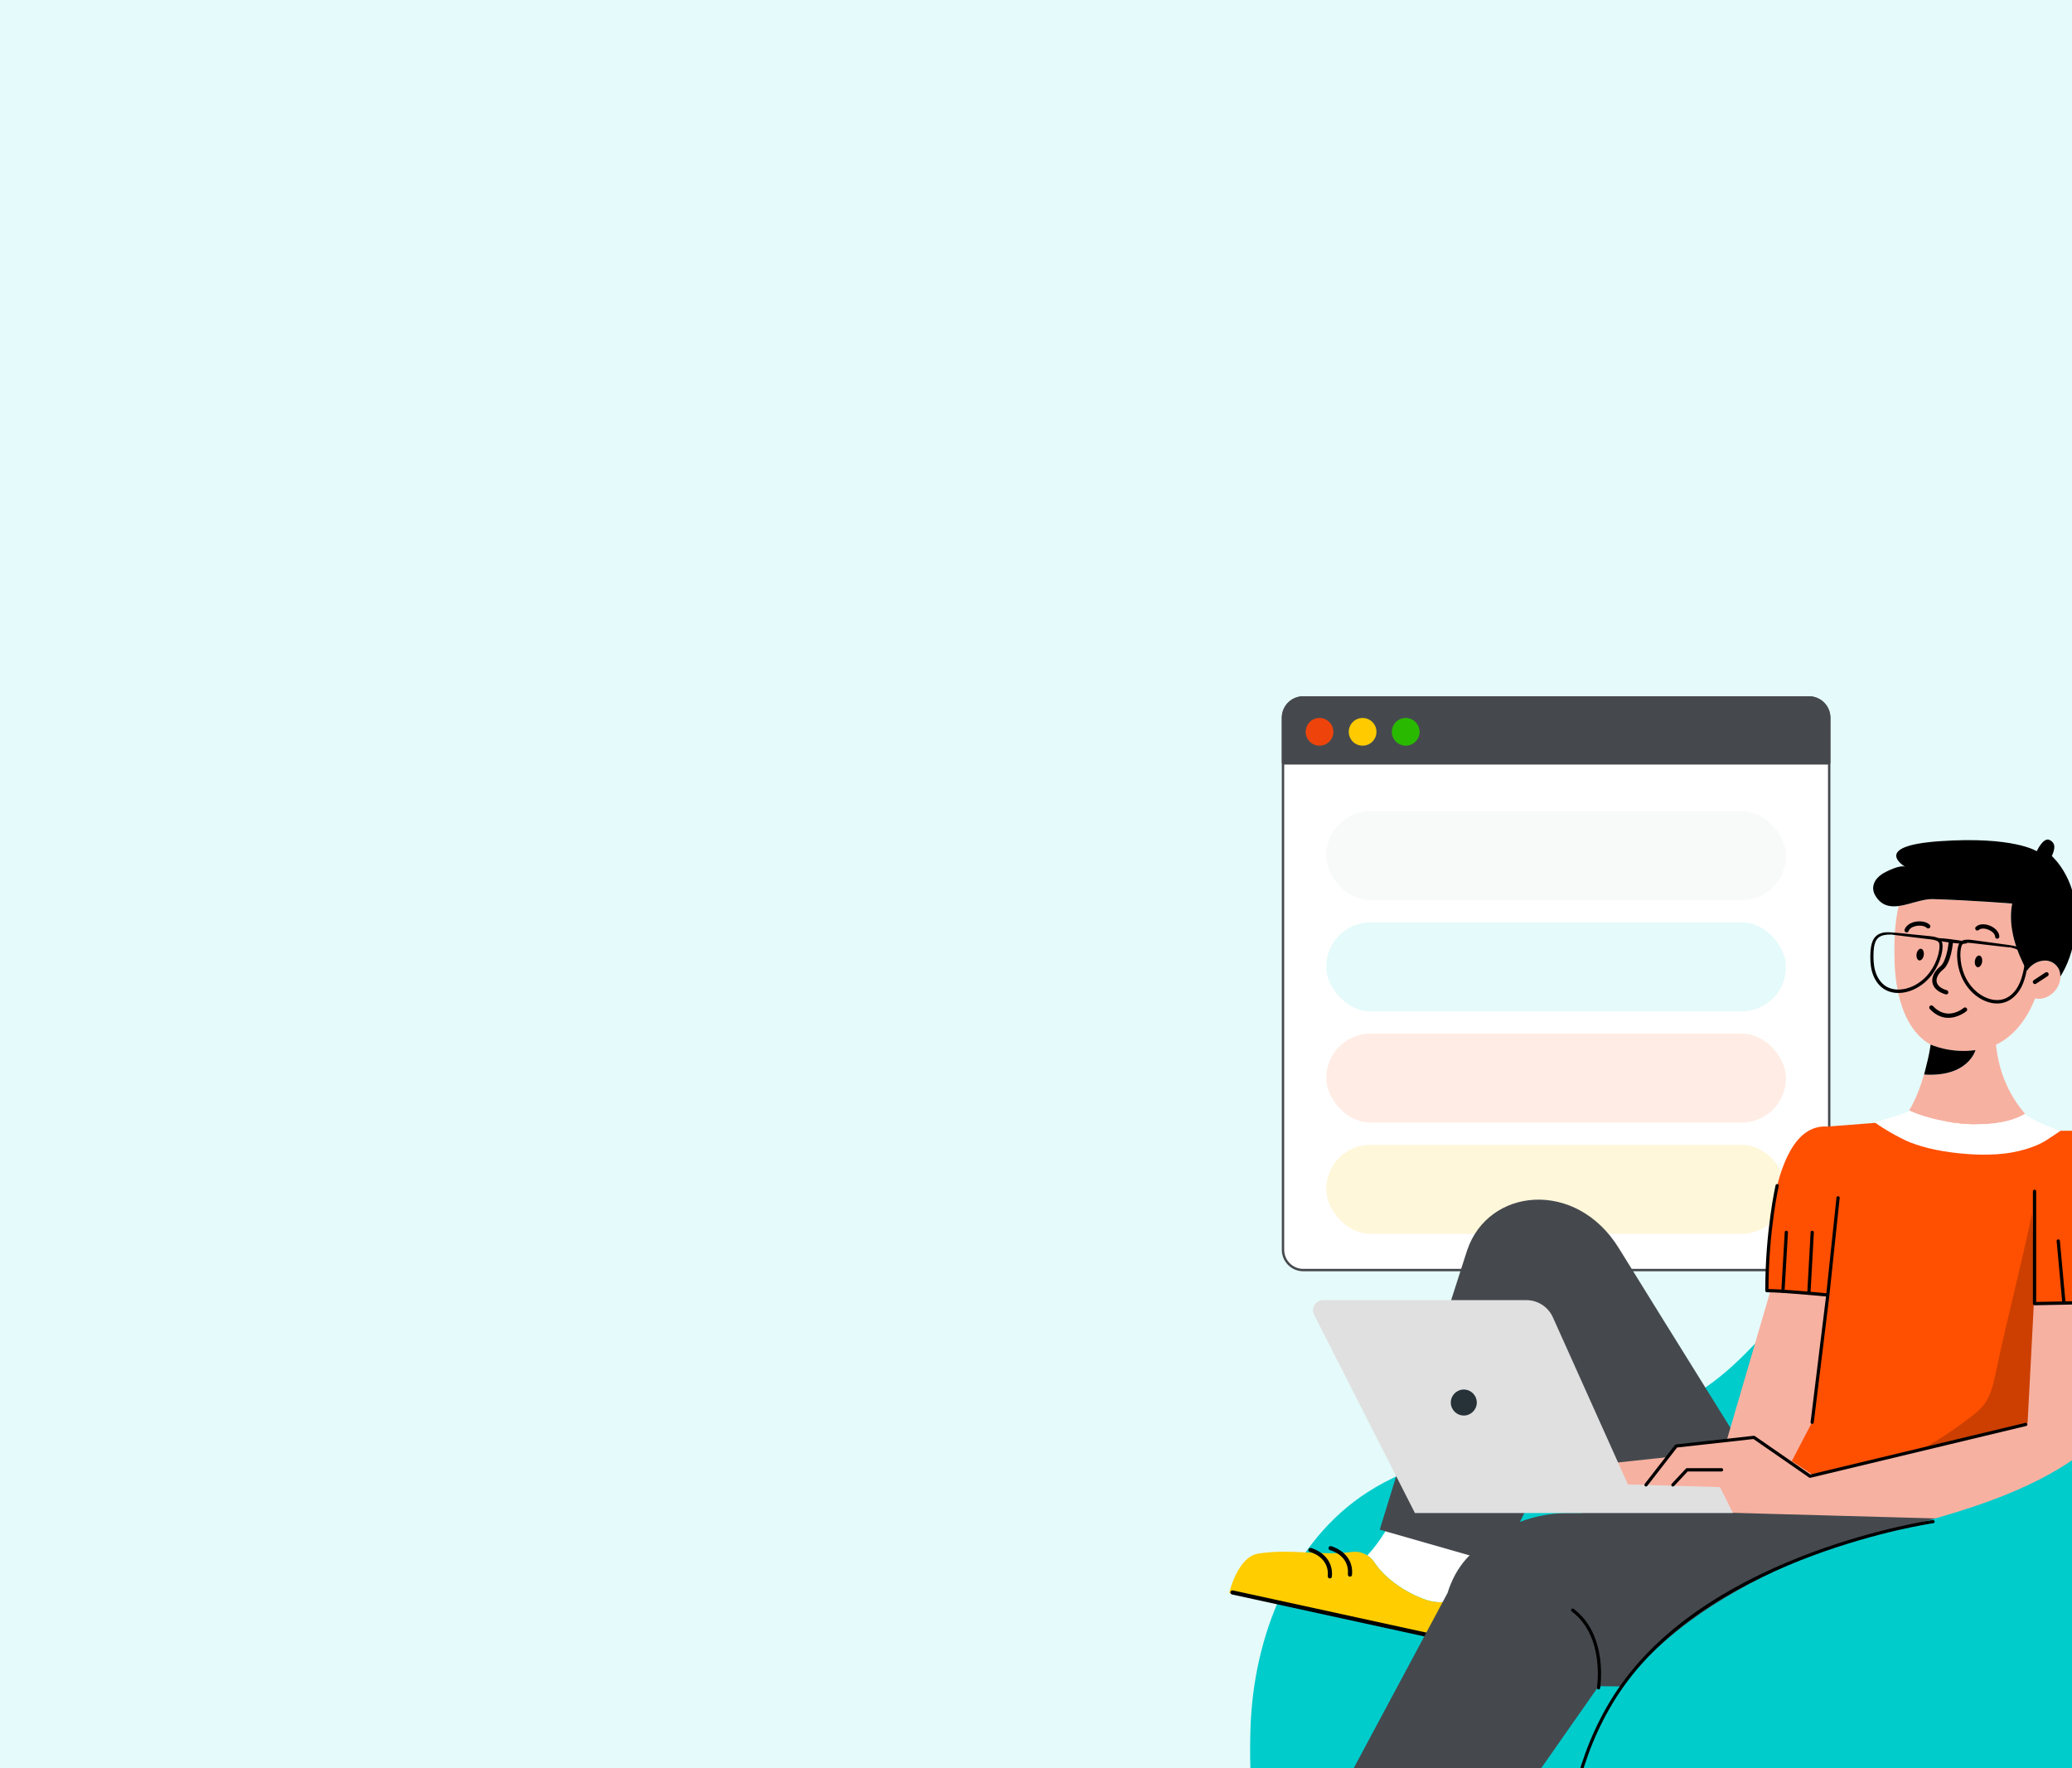 <svg width="375" height="320" viewBox="0 0 375 320" fill="none" xmlns="http://www.w3.org/2000/svg">
<rect width="375" height="320" fill="#E5FAFA"/>
<g clip-path="url(#clip0_6968_38917)">
<path d="M327.391 126H235.871C233.726 126 231.986 127.739 231.986 129.885V226.174C231.986 228.319 233.726 230.059 235.871 230.059H327.391C329.536 230.059 331.276 228.319 331.276 226.174V129.885C331.276 127.739 329.536 126 327.391 126Z" fill="white"/>
<path d="M327.391 126.434H235.871C233.965 126.434 232.42 127.979 232.42 129.885V226.174C232.42 228.08 233.965 229.625 235.871 229.625H327.391C329.297 229.625 330.842 228.08 330.842 226.174V129.885C330.842 127.979 329.297 126.434 327.391 126.434Z" fill="white"/>
<path d="M327.391 230.059H235.871C233.729 230.059 231.986 228.316 231.986 226.174V129.885C231.986 127.743 233.729 126 235.871 126H327.391C329.533 126 331.276 127.743 331.276 129.885V226.174C331.276 228.316 329.533 230.059 327.391 230.059ZM235.871 126.434C233.968 126.434 232.42 127.981 232.42 129.885V226.174C232.42 228.077 233.968 229.625 235.871 229.625H327.391C329.294 229.625 330.842 228.077 330.842 226.174V129.885C330.842 127.981 329.294 126.434 327.391 126.434H235.871Z" fill="#45494E"/>
<path d="M235.871 126.215H327.391C329.416 126.215 331.059 127.858 331.059 129.883V138.013C331.059 138.082 331.003 138.138 330.933 138.138H232.329C232.259 138.138 232.203 138.082 232.203 138.013V129.883C232.203 127.858 233.846 126.215 235.871 126.215Z" fill="#45494E"/>
<path d="M330.933 138.357H232.329C232.142 138.357 231.986 138.205 231.986 138.014V129.885C231.986 127.743 233.729 126 235.871 126H327.391C329.533 126 331.276 127.743 331.276 129.885V138.014C331.276 138.201 331.124 138.357 330.933 138.357ZM232.42 137.923H330.842V129.885C330.842 127.981 329.294 126.434 327.391 126.434H235.871C233.968 126.434 232.42 127.981 232.42 129.885V137.923Z" fill="#45494E"/>
<path d="M238.811 134.942C240.195 134.942 241.317 133.82 241.317 132.436C241.317 131.052 240.195 129.93 238.811 129.93C237.427 129.93 236.305 131.052 236.305 132.436C236.305 133.82 237.427 134.942 238.811 134.942Z" fill="#EE440B"/>
<path d="M246.612 134.942C247.996 134.942 249.118 133.82 249.118 132.436C249.118 131.052 247.996 129.93 246.612 129.93C245.227 129.93 244.105 131.052 244.105 132.436C244.105 133.82 245.227 134.942 246.612 134.942Z" fill="#FFCB00"/>
<path d="M254.41 134.942C255.794 134.942 256.916 133.82 256.916 132.436C256.916 131.052 255.794 129.93 254.41 129.93C253.026 129.93 251.904 131.052 251.904 132.436C251.904 133.82 253.026 134.942 254.41 134.942Z" fill="#29BA00"/>
<rect x="240.037" y="146.797" width="83.188" height="16.101" rx="8" fill="#F8F9F9"/>
<rect x="240.037" y="166.922" width="83.188" height="16.101" rx="8" fill="#E5FAFA"/>
<rect x="240.037" y="187.051" width="83.188" height="16.101" rx="8" fill="#FFEDE5"/>
<rect x="240.037" y="207.176" width="83.188" height="16.101" rx="8" fill="#FFF7D9"/>
</g>
<path d="M406.72 355.444C413.993 355.506 420.274 350.39 421.68 343.257C424.164 330.649 427.367 313.009 427.461 293.198C427.523 281.051 424.805 265.669 421.047 254.115C415.555 237.241 403.814 222.375 386.745 217.508C364.582 211.181 356.567 213.61 340.849 221.852C323.757 230.82 319.132 247.631 301.337 255.115C284.064 262.38 263.23 259.896 247.481 270.051C233.63 278.988 226.873 296.151 226.326 312.627C225.975 323.079 226.92 330.555 228.857 338.664C230.998 347.655 239.122 355.366 248.364 355.444H406.72Z" fill="#00CCCC"/>
<path d="M247.451 281.468C247.959 281.789 248.396 282.21 248.74 282.734C250.818 285.898 254.779 288.374 258.005 289.483C261.927 290.835 264.825 289.147 265.794 285.812C265.856 285.593 266.169 285.499 266.497 285.663L268.239 278.047L252.349 273.984C251.545 275.789 249.943 278.859 247.459 281.476L247.451 281.468Z" fill="white"/>
<path d="M265.794 285.813C264.825 289.149 261.935 290.836 258.005 289.484C254.779 288.375 250.818 285.899 248.74 282.735C248.397 282.219 247.959 281.79 247.451 281.469C246.616 280.946 245.616 280.719 244.6 280.86C239.124 281.61 233.499 280.196 227.695 281.157C223.953 281.774 222.477 288.25 222.477 288.25L268.091 298.187C268.716 293.078 267.684 289.063 267.255 286.899C267.114 286.188 266.802 285.813 266.497 285.664C266.169 285.5 265.849 285.602 265.794 285.813ZM265.544 293.14C265.356 294.015 264.497 294.578 263.622 294.398C262.747 294.219 262.185 293.351 262.364 292.476C262.544 291.602 263.411 291.039 264.286 291.219C265.161 291.398 265.724 292.266 265.544 293.14Z" fill="#FFCD00"/>
<path d="M263.951 294.426C264.848 294.426 265.576 293.698 265.576 292.801C265.576 291.903 264.848 291.176 263.951 291.176C263.054 291.176 262.326 291.903 262.326 292.801C262.326 293.698 263.054 294.426 263.951 294.426Z" fill="white"/>
<path d="M267.573 298.272L222.975 288.546C222.772 288.499 222.647 288.304 222.693 288.101C222.74 287.898 222.936 287.773 223.139 287.812L267.737 297.538C267.94 297.585 268.065 297.78 268.018 297.983C267.972 298.186 267.776 298.311 267.573 298.272Z" fill="black"/>
<path d="M244.248 285.32C244.069 285.281 243.936 285.109 243.951 284.921C244.256 281.468 240.866 280.57 240.725 280.531C240.522 280.484 240.405 280.281 240.452 280.078C240.499 279.882 240.694 279.765 240.889 279.804C240.889 279.804 240.897 279.804 240.905 279.804C240.944 279.812 245.053 280.89 244.694 284.984C244.678 285.187 244.498 285.343 244.287 285.32C244.272 285.32 244.256 285.32 244.24 285.32H244.248Z" fill="black"/>
<path d="M240.606 285.644C240.426 285.605 240.293 285.433 240.309 285.245C240.614 281.793 237.223 280.894 237.083 280.855C236.879 280.808 236.762 280.605 236.809 280.402C236.856 280.207 237.051 280.09 237.247 280.129C237.247 280.129 237.254 280.129 237.262 280.129C237.301 280.136 241.41 281.214 241.051 285.308C241.035 285.511 240.856 285.667 240.645 285.644C240.629 285.644 240.614 285.644 240.598 285.644H240.606Z" fill="black"/>
<path d="M248.88 358.105C248.88 358.105 273.605 327.67 274.433 319.209L284.604 308.171L290.838 294.664L269.386 296.953C269.386 296.953 260.418 296.187 255.645 305.601C251.185 314.405 238.232 346.356 236.576 350.457C236.459 350.738 236.404 350.895 236.404 350.895L248.88 358.113V358.105Z" fill="#F7B1A1"/>
<path d="M324.053 275.853C324.053 275.853 299.672 236.723 292.985 225.88C285.236 213.326 269.354 214.92 265.534 226.255C266.393 223.708 262.573 234.926 249.707 276.822L271.377 283.024L281.924 261.44L290.853 287.001L324.053 275.853Z" fill="#45494E"/>
<path d="M328.638 273.809H283.828C276.704 273.809 270.001 276.879 265.361 282.113C263.791 283.878 262.681 286.011 261.986 288.269L229.191 349.483L250.159 361.06L289.328 305.142L311.225 305.4L359.932 274.988L328.638 273.809Z" fill="#45494E"/>
<path d="M289.313 305.73C289.313 305.73 289.281 305.73 289.266 305.73C289.11 305.706 289 305.55 289.024 305.394C289.039 305.3 290.484 296.137 284.454 291.614C284.321 291.52 284.297 291.332 284.399 291.208C284.493 291.075 284.68 291.051 284.805 291.153C291.125 295.895 289.625 305.402 289.609 305.496C289.586 305.636 289.461 305.738 289.32 305.738L289.313 305.73Z" fill="black"/>
<path d="M320.817 232.25L311.943 262.607L279.109 266.13V271.958L327.356 272.622L333.926 233.094L320.817 232.25Z" fill="#F7B1A1"/>
<path d="M383.913 212.348C382 203.692 377.164 204.669 371.336 204.653C363.204 204.637 348.861 201.653 340.87 203.091L330.714 203.872C318.996 203.091 319.707 233.659 319.707 233.659L330.784 234.565L327.863 257.555L319.379 273.828L366.04 273.75L368.649 235.76L388.187 235.245C388.187 235.245 385.851 221.105 383.913 212.348Z" fill="#FF4F00"/>
<g opacity="0.2">
<path d="M367.787 219.559C365.795 229.074 363.202 238.846 361.218 248.353C360.796 250.377 360.343 252.47 359.108 254.126C358.335 255.158 357.304 255.962 356.273 256.736C352.351 259.681 348.218 262.431 343.609 264.11C350.265 263.548 356.866 262.399 363.327 260.681C364.42 260.392 365.584 260.032 366.288 259.15C366.912 258.368 367.053 257.322 367.17 256.322C368.6 244.127 368.186 231.823 367.795 219.551" fill="black"/>
</g>
<path d="M303.32 261.885L317.788 260.143L327.982 266.83L366.964 257.487L368.105 235.73L385.603 235.301L385.197 260.83C385.025 269.048 378.19 275.556 369.972 275.329L312.882 273.751L310.46 268.892L298.211 268.525L303.328 261.885H303.32Z" fill="#F7B1A1"/>
<path d="M237.833 237.937L256.082 273.81H313.625L311.297 269.123L294.626 268.631L281.049 238.39C280.197 236.5 278.323 235.281 276.245 235.281H239.466C238.099 235.281 237.216 236.726 237.833 237.937Z" fill="#E0E0E0"/>
<path d="M267.277 253.812C267.277 255.109 266.222 256.164 264.926 256.164C263.629 256.164 262.574 255.109 262.574 253.812C262.574 252.516 263.629 251.461 264.926 251.461C266.222 251.461 267.277 252.516 267.277 253.812Z" fill="#263238"/>
<path d="M391.59 237.191C391.458 247.238 385.333 256.495 377.341 262.596C369.35 268.697 359.655 272.087 349.992 274.868C340.336 277.65 330.462 279.946 321.376 284.243C308.791 290.196 297.144 298.367 290.035 310.335C282.926 322.303 280.395 338.02 281.192 351.918L388.044 341.231L393.895 280.501L391.59 237.191Z" fill="#00CCCC"/>
<path d="M372.499 175.185C371.445 173.568 369.828 173.865 369.828 173.865C368.89 173.943 367.922 174.419 367.179 175.255C367.054 175.396 366.945 175.544 366.843 175.693C365.086 172.474 363.328 167.92 364.172 163.529C364.172 163.529 356.86 162.928 349.86 162.725C347.939 162.67 345.673 163.709 343.634 163.975C342.962 166.678 342.775 170.06 342.892 174.122C343.079 180.474 345.009 186.661 349.438 189.051C349.532 189.09 353.087 190.699 357.532 190.043C357.532 190.043 356.258 194.988 348.243 194.465H348.22C347.548 196.777 346.665 199.097 345.486 201.035C345.486 201.035 345.501 201.035 345.509 201.042C345.54 201.003 345.564 200.98 345.564 200.98C345.564 200.98 349.438 202.98 356.11 203.409C363.406 203.87 366.515 201.558 366.515 201.558C363.945 198.613 361.82 194.566 361.242 189.059C364.469 187.528 366.867 184.411 368.312 180.692C369.5 180.95 370.89 180.473 371.867 179.356C372.554 178.575 372.906 177.63 372.913 176.739C372.913 176.739 372.945 175.825 372.523 175.185H372.499Z" fill="#F7B1A1"/>
<path d="M350.546 208.113C352.069 208.417 353.819 208.667 355.827 208.824C358.608 209.042 360.959 208.98 362.944 208.738C366.537 208.269 368.873 207.23 370.138 206.488C370.599 206.214 372.904 204.652 372.904 204.652C372.904 204.652 367.662 202.84 366.49 201.551C366.49 201.551 363.381 203.863 356.085 203.402C349.421 202.98 345.507 200.965 345.507 200.965C345.507 200.965 345.468 201.004 345.437 201.051C345.093 201.48 340.891 202.598 339.305 203.098C340.039 203.738 343.617 205.918 345.765 206.761C347.031 207.246 348.601 207.722 350.538 208.121L350.546 208.113Z" fill="white"/>
<path d="M371.35 154.936C371.85 153.74 372.17 152.678 370.998 152.03C369.827 151.373 368.624 154.045 368.624 154.045C368.624 154.045 364.397 151.287 351.008 152.233C338.415 153.115 344.813 156.873 344.844 156.889C343.985 156.389 341.336 157.709 340.618 158.178C339.219 159.099 338.509 160.591 339.43 162.115C340.501 163.88 341.993 164.169 343.633 163.958C345.672 163.693 347.938 162.646 349.859 162.708C356.859 162.919 364.171 163.513 364.171 163.513C363.327 167.911 365.085 172.466 366.843 175.676C366.944 175.528 367.061 175.379 367.178 175.239C367.913 174.403 368.881 173.926 369.827 173.848C369.827 173.848 371.444 173.559 372.498 175.169C372.92 175.809 372.889 176.723 372.889 176.723C374.053 174.903 375.194 172.223 375.639 168.427C376.678 159.537 371.35 154.92 371.35 154.92V154.936Z" fill="black"/>
<path d="M348.172 172.843C348.086 173.421 347.727 173.851 347.368 173.804C347.008 173.749 346.782 173.242 346.868 172.656C346.954 172.078 347.313 171.648 347.672 171.695C348.032 171.742 348.258 172.257 348.172 172.843Z" fill="black"/>
<path d="M358.733 174.07C358.647 174.648 358.288 175.078 357.928 175.031C357.569 174.976 357.342 174.468 357.428 173.882C357.514 173.304 357.874 172.875 358.233 172.921C358.592 172.976 358.819 173.484 358.733 174.07Z" fill="black"/>
<path d="M352.218 179.957C352.218 179.957 352.163 179.957 352.132 179.942C350.788 179.559 349.945 178.817 349.749 177.856C349.546 176.864 350.085 175.739 351.179 174.864C352.187 174.059 352.608 171.38 352.687 170.419C352.702 170.208 352.882 170.052 353.093 170.067H353.108C353.319 170.083 353.476 170.271 353.46 170.482C353.444 170.638 353.14 174.286 351.663 175.466C350.796 176.161 350.366 176.997 350.507 177.7C350.64 178.364 351.296 178.895 352.343 179.2C352.546 179.254 352.663 179.473 352.608 179.676C352.562 179.848 352.397 179.965 352.218 179.957Z" fill="black"/>
<path d="M352.431 184.192C351.438 184.146 350.329 183.731 349.267 182.591C349.118 182.435 349.126 182.193 349.282 182.044C349.439 181.896 349.681 181.903 349.829 182.06C352.446 184.856 355.266 182.505 355.391 182.403C355.555 182.263 355.798 182.286 355.938 182.45C356.079 182.614 356.055 182.857 355.899 182.989C355.876 183.013 354.36 184.278 352.438 184.185L352.431 184.192Z" fill="black"/>
<path d="M345.047 168.737C345.047 168.737 344.969 168.729 344.937 168.714C344.742 168.643 344.633 168.417 344.703 168.222C344.945 167.558 345.594 167.058 346.492 166.839C347.375 166.628 348.57 166.706 349.25 167.354C349.406 167.503 349.414 167.745 349.265 167.901C349.117 168.058 348.875 168.065 348.718 167.917C348.32 167.542 347.461 167.409 346.672 167.597C346.031 167.745 345.578 168.073 345.43 168.487C345.375 168.651 345.211 168.745 345.047 168.737Z" fill="black"/>
<path d="M361.452 169.877C361.257 169.869 361.093 169.705 361.085 169.509C361.069 169.041 360.577 168.533 359.866 168.244C359.163 167.955 358.468 167.978 358.132 168.291C357.976 168.439 357.734 168.431 357.585 168.275C357.437 168.119 357.445 167.877 357.601 167.728C358.28 167.088 359.358 167.205 360.155 167.525C361.155 167.939 361.827 168.705 361.85 169.478C361.858 169.689 361.694 169.869 361.483 169.877C361.468 169.877 361.46 169.877 361.452 169.877Z" fill="black"/>
<path d="M368.273 178.08C368.156 178.08 368.039 178.009 367.969 177.908C367.851 177.728 367.898 177.494 368.078 177.377L370.187 175.994C370.367 175.877 370.601 175.924 370.718 176.103C370.836 176.283 370.789 176.517 370.609 176.635L368.5 178.017C368.429 178.064 368.351 178.088 368.273 178.08Z" fill="black"/>
<path d="M357.531 190.031C353.023 190.695 349.414 189.031 349.414 189.031C349.414 189.031 349.234 190.367 348.937 191.601C348.922 191.672 348.906 191.742 348.891 191.812C348.703 192.586 348.5 193.39 348.375 193.906C348.289 194.242 348.234 194.453 348.234 194.453C356.257 194.976 357.531 190.031 357.531 190.031Z" fill="black"/>
<path d="M342.374 168.933C342.374 168.933 342.507 168.964 342.749 169.003C343.022 169.042 343.382 169.089 343.835 169.143C344.804 169.261 346.171 169.425 347.842 169.628C348.264 169.675 348.71 169.729 349.17 169.784C349.624 169.839 350.108 169.893 350.553 170.081C350.772 170.175 350.967 170.315 351.069 170.518C351.178 170.721 351.194 170.971 351.194 171.237C351.194 171.76 351.1 172.292 350.959 172.831C350.663 173.901 350.178 174.987 349.467 175.963C348.764 176.94 347.819 177.807 346.694 178.424C345.577 179.033 344.311 179.354 343.124 179.252C342.53 179.205 341.952 179.041 341.452 178.776C340.944 178.51 340.523 178.127 340.179 177.698C339.491 176.83 339.148 175.799 338.999 174.823C338.851 173.846 338.866 172.909 338.913 172.065C338.96 171.229 339.124 170.464 339.515 169.925C339.898 169.378 340.46 169.151 340.913 169.058C341.374 168.964 341.749 168.964 341.991 168.956C342.241 168.956 342.374 168.956 342.374 168.94C342.374 168.933 342.241 168.917 341.991 168.901C341.741 168.893 341.366 168.878 340.89 168.956C340.421 169.034 339.812 169.261 339.39 169.839C338.968 170.401 338.788 171.206 338.726 172.049C338.671 172.901 338.64 173.846 338.781 174.854C338.921 175.854 339.273 176.924 339.984 177.838C340.335 178.291 340.788 178.697 341.327 178.987C341.858 179.276 342.468 179.447 343.093 179.494C344.35 179.604 345.647 179.268 346.811 178.643C347.975 178.01 348.944 177.112 349.663 176.104C350.389 175.096 350.881 173.987 351.178 172.885C351.319 172.331 351.412 171.784 351.412 171.229C351.412 170.964 351.397 170.667 351.256 170.409C351.116 170.151 350.866 169.979 350.631 169.886C350.147 169.69 349.655 169.636 349.186 169.589C348.725 169.542 348.28 169.495 347.858 169.448C346.186 169.284 344.819 169.143 343.843 169.05C343.39 169.011 343.022 168.979 342.749 168.956C342.499 168.94 342.366 168.933 342.366 168.94L342.374 168.933Z" fill="black"/>
<path d="M342.92 179.658C342.319 179.588 341.74 179.408 341.248 179.142C340.717 178.861 340.248 178.455 339.85 177.947C339.202 177.111 338.78 176.08 338.608 174.877C338.459 173.83 338.491 172.854 338.545 172.041C338.623 171.018 338.85 170.26 339.241 169.729C339.733 169.057 340.459 168.846 340.85 168.776C341.334 168.69 341.717 168.706 341.967 168.713C342.194 168.721 342.311 168.737 342.381 168.752C342.412 168.752 342.444 168.752 342.467 168.752C342.529 168.752 342.631 168.76 342.756 168.768L343.85 168.862L349.193 169.401C349.654 169.448 350.177 169.502 350.685 169.713C350.92 169.807 351.232 169.995 351.404 170.323C351.56 170.612 351.576 170.924 351.576 171.229C351.576 171.744 351.498 172.299 351.334 172.924C351.005 174.135 350.49 175.236 349.795 176.205C349.021 177.283 348.021 178.174 346.881 178.799C345.631 179.478 344.311 179.783 343.061 179.674C343.006 179.674 342.951 179.666 342.897 179.658H342.92ZM342.358 169.12C342.287 169.12 342.201 169.127 342.092 169.127H341.92C341.678 169.135 341.35 169.143 340.951 169.229C340.561 169.307 340.022 169.51 339.662 170.026C339.334 170.479 339.155 171.151 339.1 172.073C339.061 172.862 339.038 173.807 339.186 174.791C339.35 175.893 339.733 176.83 340.327 177.58C340.678 178.025 341.084 178.369 341.545 178.611C342.014 178.861 342.569 179.017 343.147 179.064C344.256 179.158 345.49 178.869 346.615 178.26C347.67 177.682 348.607 176.853 349.326 175.854C349.974 174.963 350.482 173.893 350.787 172.776C350.935 172.198 351.013 171.69 351.021 171.229C351.021 171.018 351.013 170.776 350.92 170.596C350.841 170.455 350.701 170.33 350.49 170.245C350.091 170.073 349.654 170.018 349.162 169.963L347.834 169.807L342.74 169.182C342.569 169.159 342.451 169.143 342.373 169.12H342.358Z" fill="black"/>
<path d="M363.871 171.259C363.871 171.259 363.746 171.228 363.496 171.189C363.223 171.15 362.864 171.095 362.411 171.032C361.442 170.9 360.083 170.72 358.411 170.493C357.989 170.439 357.544 170.376 357.083 170.322C356.622 170.259 356.13 170.197 355.606 170.275C355.349 170.314 355.067 170.415 354.872 170.642C354.677 170.861 354.599 171.142 354.528 171.4C354.403 171.931 354.364 172.493 354.372 173.064C354.403 174.204 354.622 175.392 355.099 176.548C355.567 177.696 356.302 178.79 357.278 179.68C358.262 180.563 359.45 181.188 360.692 181.376C361.309 181.469 361.942 181.446 362.528 181.29C363.114 181.133 363.653 180.844 364.098 180.485C365.004 179.766 365.59 178.798 365.957 177.86C366.332 176.915 366.52 175.993 366.668 175.149C366.801 174.306 366.817 173.493 366.535 172.845C366.262 172.189 365.723 171.822 365.285 171.642C364.84 171.454 364.473 171.376 364.231 171.329C363.981 171.282 363.848 171.267 363.848 171.275C363.848 171.282 363.973 171.314 364.215 171.376C364.457 171.439 364.817 171.525 365.246 171.728C365.668 171.923 366.16 172.282 366.41 172.9C366.66 173.509 366.637 174.298 366.496 175.126C366.34 175.954 366.145 176.868 365.77 177.79C365.403 178.704 364.824 179.626 363.957 180.305C363.528 180.641 363.02 180.915 362.465 181.055C361.911 181.196 361.317 181.219 360.723 181.133C359.536 180.954 358.387 180.344 357.442 179.493C356.489 178.634 355.778 177.571 355.317 176.454C354.856 175.337 354.638 174.165 354.599 173.064C354.583 172.509 354.622 171.962 354.739 171.454C354.802 171.197 354.872 170.962 355.028 170.783C355.177 170.611 355.403 170.517 355.638 170.478C356.106 170.4 356.591 170.454 357.052 170.509C357.512 170.564 357.958 170.618 358.38 170.665C360.051 170.861 361.411 171.017 362.387 171.126C362.84 171.173 363.207 171.212 363.481 171.236C363.731 171.259 363.864 171.267 363.864 171.259H363.871Z" fill="black"/>
<path d="M360.84 181.563C360.786 181.563 360.731 181.547 360.676 181.539C359.442 181.352 358.231 180.75 357.169 179.797C356.208 178.93 355.434 177.828 354.942 176.602C354.489 175.5 354.239 174.305 354.208 173.055C354.2 172.407 354.247 171.844 354.372 171.345C354.442 171.055 354.536 170.751 354.755 170.509C354.95 170.29 355.239 170.141 355.598 170.087C356.145 170.001 356.669 170.071 357.122 170.134L363.535 171.009C363.66 171.032 363.762 171.048 363.824 171.055C363.848 171.055 363.879 171.063 363.91 171.079C363.981 171.079 364.09 171.095 364.301 171.134C364.574 171.188 364.949 171.266 365.395 171.454C365.754 171.61 366.418 171.985 366.738 172.758C366.996 173.36 367.043 174.149 366.879 175.165C366.738 175.969 366.551 176.93 366.16 177.914C365.715 179.047 365.066 179.953 364.238 180.617C363.731 181.024 363.176 181.305 362.598 181.453C362.051 181.602 361.45 181.633 360.848 181.563H360.84ZM356.934 170.673C356.481 170.618 356.075 170.587 355.676 170.649C355.45 170.688 355.286 170.766 355.177 170.891C355.044 171.04 354.981 171.274 354.934 171.477C354.833 171.93 354.786 172.438 354.802 173.04C354.841 174.196 355.083 175.344 355.505 176.368C355.973 177.508 356.692 178.532 357.583 179.336C358.536 180.195 359.668 180.758 360.77 180.93C361.348 181.016 361.918 180.992 362.434 180.859C362.934 180.735 363.41 180.492 363.856 180.141C364.606 179.555 365.191 178.727 365.613 177.696C365.988 176.774 366.184 175.852 366.332 175.071C366.496 174.157 366.473 173.462 366.262 172.946C366.027 172.36 365.551 172.04 365.191 171.876C364.824 171.704 364.504 171.618 364.27 171.555L364.106 171.516C363.996 171.485 363.91 171.47 363.848 171.446C363.762 171.446 363.645 171.438 363.473 171.423L362.379 171.305L358.372 170.845L357.044 170.688C357.044 170.688 356.973 170.681 356.942 170.673H356.934Z" fill="black"/>
<path d="M355.801 170.561C355.801 170.49 354.582 170.342 353.082 170.154C351.574 169.967 350.356 169.819 350.348 169.889C350.332 169.959 351.543 170.225 353.051 170.404C354.558 170.592 355.801 170.623 355.801 170.561Z" fill="black"/>
<path d="M353.058 170.594H353.027C353.027 170.594 350.387 170.258 350.199 170.008L350.152 169.945V169.859C350.189 169.703 351.113 169.734 352.926 169.953L353.277 170C355.095 170.224 355.998 170.417 355.988 170.578V170.656L355.918 170.711C355.691 170.898 353.355 170.633 353.058 170.594Z" fill="black"/>
<path d="M368.215 236.202C368.137 236.202 368.066 236.17 368.012 236.116C367.957 236.061 367.926 235.983 367.926 235.905V215.594C367.926 215.43 368.059 215.297 368.223 215.297C368.387 215.297 368.519 215.43 368.519 215.594V235.608L387.799 235.233L385.323 220.726C385.3 220.57 385.401 220.414 385.565 220.39C385.721 220.367 385.878 220.468 385.901 220.632L388.432 235.475C388.448 235.561 388.424 235.647 388.37 235.71C388.315 235.772 388.237 235.811 388.151 235.819L368.23 236.21L368.215 236.202Z" fill="black"/>
<path d="M327.984 257.686C327.984 257.686 327.96 257.686 327.945 257.686C327.781 257.67 327.671 257.522 327.687 257.358L330.492 234.531L332.374 216.736C332.39 216.572 332.53 216.462 332.694 216.478C332.859 216.494 332.968 216.642 332.952 216.798L331.07 234.594L328.265 257.421C328.249 257.569 328.117 257.678 327.976 257.678L327.984 257.686Z" fill="black"/>
<path d="M297.907 269.009C297.844 269.009 297.782 268.986 297.727 268.947C297.602 268.845 297.579 268.665 297.673 268.533L303.141 261.502C303.188 261.439 303.258 261.4 303.336 261.392L317.398 259.83C317.468 259.83 317.538 259.838 317.593 259.877L327.639 266.83L366.574 257.486C366.73 257.455 366.886 257.549 366.926 257.705C366.965 257.861 366.863 258.018 366.707 258.057L327.647 267.431C327.569 267.454 327.483 267.431 327.413 267.384L317.351 260.416L303.524 261.955L298.133 268.892C298.079 268.97 297.993 269.009 297.899 269.009H297.907Z" fill="black"/>
<path d="M302.775 269.011C302.704 269.011 302.634 268.988 302.572 268.933C302.454 268.824 302.447 268.637 302.556 268.519L305.11 265.785C305.165 265.723 305.243 265.691 305.321 265.691H311.571C311.735 265.691 311.868 265.824 311.868 265.988C311.868 266.152 311.735 266.285 311.571 266.285H305.446L302.978 268.926C302.923 268.988 302.845 269.019 302.767 269.019L302.775 269.011Z" fill="black"/>
<path d="M330.718 234.64C330.718 234.64 330.702 234.64 330.687 234.64C330.609 234.64 322.851 233.859 319.781 233.859C319.617 233.859 319.484 233.726 319.484 233.562C319.484 222.719 321.336 214.579 321.351 214.501C321.39 214.344 321.547 214.243 321.703 214.282C321.859 214.321 321.961 214.477 321.922 214.633C321.906 214.711 320.102 222.648 320.07 233.273C323.343 233.32 330.663 234.046 330.741 234.054C330.905 234.07 331.023 234.21 331.007 234.374C330.991 234.523 330.866 234.64 330.718 234.64Z" fill="black"/>
<path d="M373.519 235.895C373.37 235.895 373.245 235.778 373.23 235.63L372.222 224.599C372.206 224.435 372.324 224.294 372.488 224.279C372.644 224.263 372.792 224.38 372.808 224.544L373.816 235.575C373.831 235.739 373.714 235.879 373.55 235.895C373.542 235.895 373.534 235.895 373.527 235.895H373.519Z" fill="black"/>
<path d="M322.68 233.965C322.68 233.965 322.672 233.965 322.664 233.965C322.5 233.958 322.383 233.817 322.391 233.653L323.008 222.99C323.016 222.826 323.149 222.701 323.321 222.716C323.485 222.724 323.602 222.865 323.594 223.029L322.977 233.692C322.969 233.848 322.836 233.965 322.688 233.965H322.68Z" fill="black"/>
<path d="M327.374 234.325C327.374 234.325 327.367 234.325 327.359 234.325C327.195 234.317 327.07 234.176 327.085 234.012L327.695 222.997C327.702 222.833 327.851 222.708 328.007 222.724C328.171 222.732 328.296 222.872 328.281 223.036L327.671 234.051C327.663 234.208 327.531 234.325 327.382 234.325H327.374Z" fill="black"/>
<path d="M284.237 354.552C284.105 354.552 283.98 354.458 283.948 354.318C283.894 354.037 278.363 326.023 293.37 304.876C310.431 280.831 349.42 275.128 349.811 275.073C349.975 275.05 350.116 275.167 350.139 275.323C350.163 275.487 350.053 275.636 349.889 275.651C349.499 275.706 310.759 281.385 293.838 305.22C278.98 326.156 284.456 353.927 284.511 354.208C284.542 354.365 284.441 354.521 284.284 354.552C284.261 354.552 284.245 354.552 284.222 354.552H284.237Z" fill="black"/>
<defs>
<clipPath id="clip0_6968_38917">
<rect width="99.289" height="104.059" fill="white" transform="translate(231.986 126)"/>
</clipPath>
</defs>
</svg>
